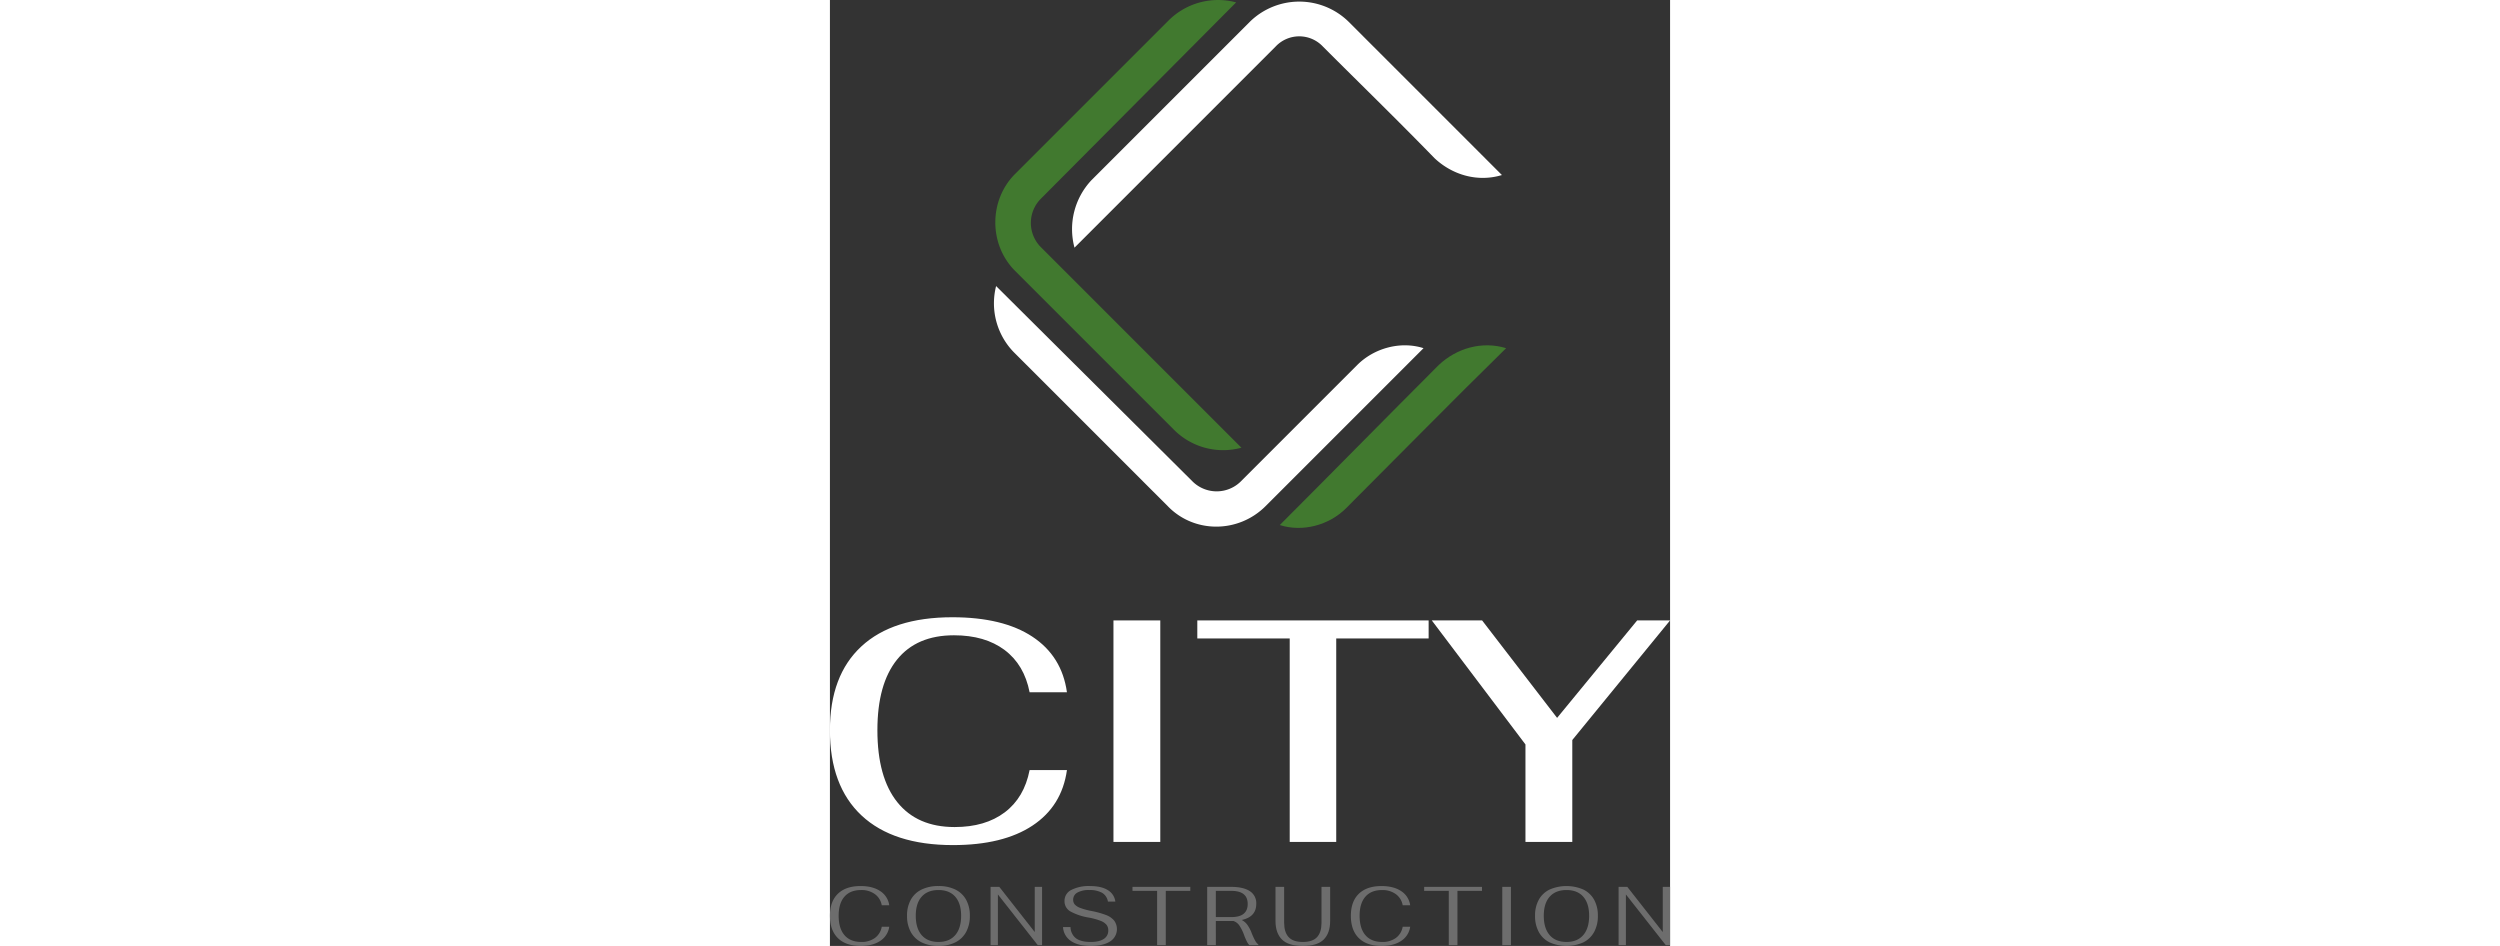 <svg xmlns="http://www.w3.org/2000/svg" width="185" height="70" viewBox="0 0 469 528.061">
  <rect x="0" y="0" width="469" height="528.061" fill="#333333" stroke="none"/>
  <g id="logo_1" transform="translate(7860 -9889)">
    <path id="Path_6952" data-name="Path 6952" d="M375.135,97.716c-13.523,4.109-27.626,0-37.617-9.406-20.571-21.157-41.728-41.728-62.3-62.3a18.126,18.126,0,0,0-26.442,0L136.528,138.259a39.907,39.907,0,0,1,9.4-37.609l88.743-88.739a39.4,39.4,0,0,1,54.654,0Z" transform="translate(-7860 9889)" fill="#fff" fill-rule="evenodd"/>
    <path id="Path_6953" data-name="Path 6953" d="M377.483,194.362c-13.514-4.111-27.617,0-37.617,9.4-29.965,29.977-59.354,59.951-88.742,89.339,12.937,4.109,27.628,0,37.031-9.414,29.965-29.965,59.354-59.942,89.328-89.328" transform="translate(-7860 9889)" fill="#41792f" fill-rule="evenodd"/>
    <path id="Path_6954" data-name="Path 6954" d="M331.374,194.362c-12.929-4.111-27.626,0-37.02,9.4L229.117,269a19.176,19.176,0,0,1-26.451,0L92.767,159.688a39.113,39.113,0,0,0,9.991,37.031l85.805,85.8c14.692,15.285,39.38,15.285,54.657,0Z" transform="translate(-7860 9889)" fill="#fff" fill-rule="evenodd"/>
    <path id="Path_6955" data-name="Path 6955" d="M103.346,151.2c-14.689-14.7-14.689-39.38,0-54.071l85.805-85.8A39.12,39.12,0,0,1,226.76,1.33l-109.3,109.9a19.159,19.159,0,0,0,0,26.442L229.705,249.929a38.774,38.774,0,0,1-37.619-9.991Z" transform="translate(-7860 9889)" fill="#41792f" fill-rule="evenodd"/>
    <path id="Path_6956" data-name="Path 6956" d="M17.665,455.243Q0,438.728,0,407.637q0-30.559,17.576-46.812t50.787-16.252q28.26,0,44.692,10.864t19.254,31H111.465q-3.006-15.369-13.955-23.583t-28.264-8.214q-20.846,0-31.8,13.6T26.5,407.637q0,26.322,11.129,40.186T69.6,461.69q17.131,0,28-8.213t13.867-23.583h20.844q-2.828,20.139-19.254,31T68.716,471.759q-33.386,0-51.051-16.516" transform="translate(-7860 9889)" fill="#fff"/>
    <rect id="Rectangle_2169" data-name="Rectangle 2169" width="26.144" height="123.653" transform="translate(-7701.723 10235.34)" fill="#fff"/>
    <path id="Path_6957" data-name="Path 6957" d="M256.669,356.409H205.088V346.34h129.13v10.069H282.636V469.993H256.669Z" transform="translate(-7860 9889)" fill="#fff"/>
    <path id="Path_6958" data-name="Path 6958" d="M388.272,415.585,335.984,346.34h28.087l41.866,54.407,44.691-54.407H469l-54.584,66.773v56.88H388.272Z" transform="translate(-7860 9889)" fill="#fff"/>
    <path id="Path_6959" data-name="Path 6959" d="M4.458,523.7Q0,519.33,0,511.2q0-7.941,4.435-12.26t12.7-4.319q6.734,0,10.96,2.832a11.2,11.2,0,0,1,5.016,7.9h-4.18a9.807,9.807,0,0,0-3.854-6.245,12.672,12.672,0,0,0-7.709-2.253q-6.039,0-9.265,3.716T4.876,511.2q0,7.061,3.251,10.843t9.334,3.786a12.567,12.567,0,0,0,7.663-2.229,9.808,9.808,0,0,0,3.808-6.27h4.18a11.193,11.193,0,0,1-5.016,7.9q-4.226,2.832-10.867,2.833-8.313,0-12.771-4.365" transform="translate(-7860 9889)" fill="#6d6d6d"/>
    <path id="Path_6960" data-name="Path 6960" d="M51.177,526.063a13.873,13.873,0,0,1-6.037-5.781,18.527,18.527,0,0,1-2.09-9.08,18.054,18.054,0,0,1,2.09-8.94,13.689,13.689,0,0,1,6.037-5.689,21.083,21.083,0,0,1,9.428-1.95,20.94,20.94,0,0,1,9.4,1.95,13.718,13.718,0,0,1,6.014,5.689,18.054,18.054,0,0,1,2.09,8.94,18.527,18.527,0,0,1-2.09,9.08,13.9,13.9,0,0,1-6.014,5.781,20.528,20.528,0,0,1-9.4,2,20.667,20.667,0,0,1-9.428-2m18.762-4.04q3.3-3.807,3.3-10.821,0-6.873-3.274-10.612T60.6,496.852q-6.085,0-9.381,3.716t-3.3,10.634q0,7.013,3.3,10.821t9.381,3.808q6.036,0,9.334-3.808" transform="translate(-7860 9889)" fill="#6d6d6d"/>
    <path id="Path_6961" data-name="Path 6961" d="M89.676,495.087h4.876L114.336,520.3V495.087h4.086V527.6h-2.414L93.763,499.313V527.6H89.676Z" transform="translate(-7860 9889)" fill="#6d6d6d"/>
    <path id="Path_6962" data-name="Path 6962" d="M134.584,525.321a9.932,9.932,0,0,1-4.458-7.8H134.3a8.085,8.085,0,0,0,3.089,6.292q2.762,2.022,8.15,2.02,4.782,0,7.314-1.672a5.392,5.392,0,0,0,2.531-4.782,4.921,4.921,0,0,0-.975-3.113,8.056,8.056,0,0,0-3.321-2.228,36,36,0,0,0-6.571-1.811,31.892,31.892,0,0,1-10.147-3.367,6.471,6.471,0,0,1-3.413-5.828,6.771,6.771,0,0,1,3.9-6.293,21.521,21.521,0,0,1,10.263-2.114q6.454,0,10.054,2.3a8.682,8.682,0,0,1,4.157,6.386H155.2a7.053,7.053,0,0,0-3.275-4.923,13.965,13.965,0,0,0-7.128-1.532,12.763,12.763,0,0,0-6.711,1.439,4.486,4.486,0,0,0-2.3,3.995,3.947,3.947,0,0,0,.882,2.6,7.676,7.676,0,0,0,3.088,1.949,38.556,38.556,0,0,0,6.293,1.719,49.032,49.032,0,0,1,8.057,2.229,10.775,10.775,0,0,1,4.575,3.135,8.122,8.122,0,0,1-2.392,11.7q-3.926,2.438-10.658,2.438-7.012,0-11.053-2.74" transform="translate(-7860 9889)" fill="#6d6d6d"/>
    <path id="Path_6963" data-name="Path 6963" d="M182.65,497.317H168.9v-2.229H201.18v2.229h-13.7V527.6h-4.83Z" transform="translate(-7860 9889)" fill="#6d6d6d"/>
    <path id="Path_6964" data-name="Path 6964" d="M237.38,525.065a6,6,0,0,0,1.787,2.159v.372H234.1a10.041,10.041,0,0,1-1.462-2.229,37.076,37.076,0,0,1-1.463-3.437,23.774,23.774,0,0,0-2.648-5.317,6.328,6.328,0,0,0-3.3-2.485h-9.8V527.6h-4.83V495.087h13.421q6.687,0,10.333,2.346a7.942,7.942,0,0,1,3.645,7.175q0,7.2-8.127,8.963a8.815,8.815,0,0,1,3.065,2.578,19.437,19.437,0,0,1,2.461,4.62,35.609,35.609,0,0,0,1.975,4.3m-13.259-13.119q9.1,0,9.1-7.338,0-7.29-9.1-7.291h-8.684v14.629Z" transform="translate(-7860 9889)" fill="#6d6d6d"/>
    <path id="Path_6965" data-name="Path 6965" d="M252.333,524.461q-3.6-3.6-3.6-10.38V495.087h4.829V515.15q0,5.2,2.461,7.941t7.988,2.74q5.434,0,7.918-2.693t2.485-7.988V495.087h4.829v18.994q0,6.783-3.575,10.38t-11.657,3.6q-8.08,0-11.68-3.6" transform="translate(-7860 9889)" fill="#6d6d6d"/>
    <path id="Path_6966" data-name="Path 6966" d="M295.268,523.7q-4.459-4.365-4.459-12.493,0-7.941,4.436-12.26t12.7-4.319q6.735,0,10.961,2.832a11.2,11.2,0,0,1,5.015,7.9h-4.179a9.8,9.8,0,0,0-3.855-6.245,12.668,12.668,0,0,0-7.709-2.253q-6.039,0-9.265,3.716T295.686,511.2q0,7.061,3.251,10.843t9.334,3.786a12.562,12.562,0,0,0,7.662-2.229,9.81,9.81,0,0,0,3.809-6.27h4.179a11.189,11.189,0,0,1-5.015,7.9q-4.227,2.832-10.868,2.833-8.313,0-12.77-4.365" transform="translate(-7860 9889)" fill="#6d6d6d"/>
    <path id="Path_6967" data-name="Path 6967" d="M345.47,497.317H331.723v-2.229H364v2.229H350.3V527.6H345.47Z" transform="translate(-7860 9889)" fill="#6d6d6d"/>
    <rect id="Rectangle_2170" data-name="Rectangle 2170" width="4.829" height="32.508" transform="translate(-7484.67 10384.088)" fill="#6d6d6d"/>
    <path id="Path_6968" data-name="Path 6968" d="M401.755,526.063a13.87,13.87,0,0,1-6.038-5.781,18.527,18.527,0,0,1-2.09-9.08,18.054,18.054,0,0,1,2.09-8.94,13.686,13.686,0,0,1,6.038-5.689,23.7,23.7,0,0,1,18.83,0,13.715,13.715,0,0,1,6.015,5.689,18.054,18.054,0,0,1,2.09,8.94,18.527,18.527,0,0,1-2.09,9.08,13.9,13.9,0,0,1-6.015,5.781,23.192,23.192,0,0,1-18.83,0m18.761-4.04q3.3-3.807,3.3-10.821,0-6.873-3.274-10.612t-9.357-3.738q-6.084,0-9.381,3.716T398.5,511.2q0,7.013,3.3,10.821t9.381,3.808q6.034,0,9.334-3.808" transform="translate(-7860 9889)" fill="#6d6d6d"/>
    <path id="Path_6969" data-name="Path 6969" d="M440.254,495.087h4.875L464.914,520.3V495.087H469V527.6h-2.414L444.34,499.313V527.6h-4.086Z" transform="translate(-7860 9889)" fill="#6d6d6d"/>
  </g>
</svg>
